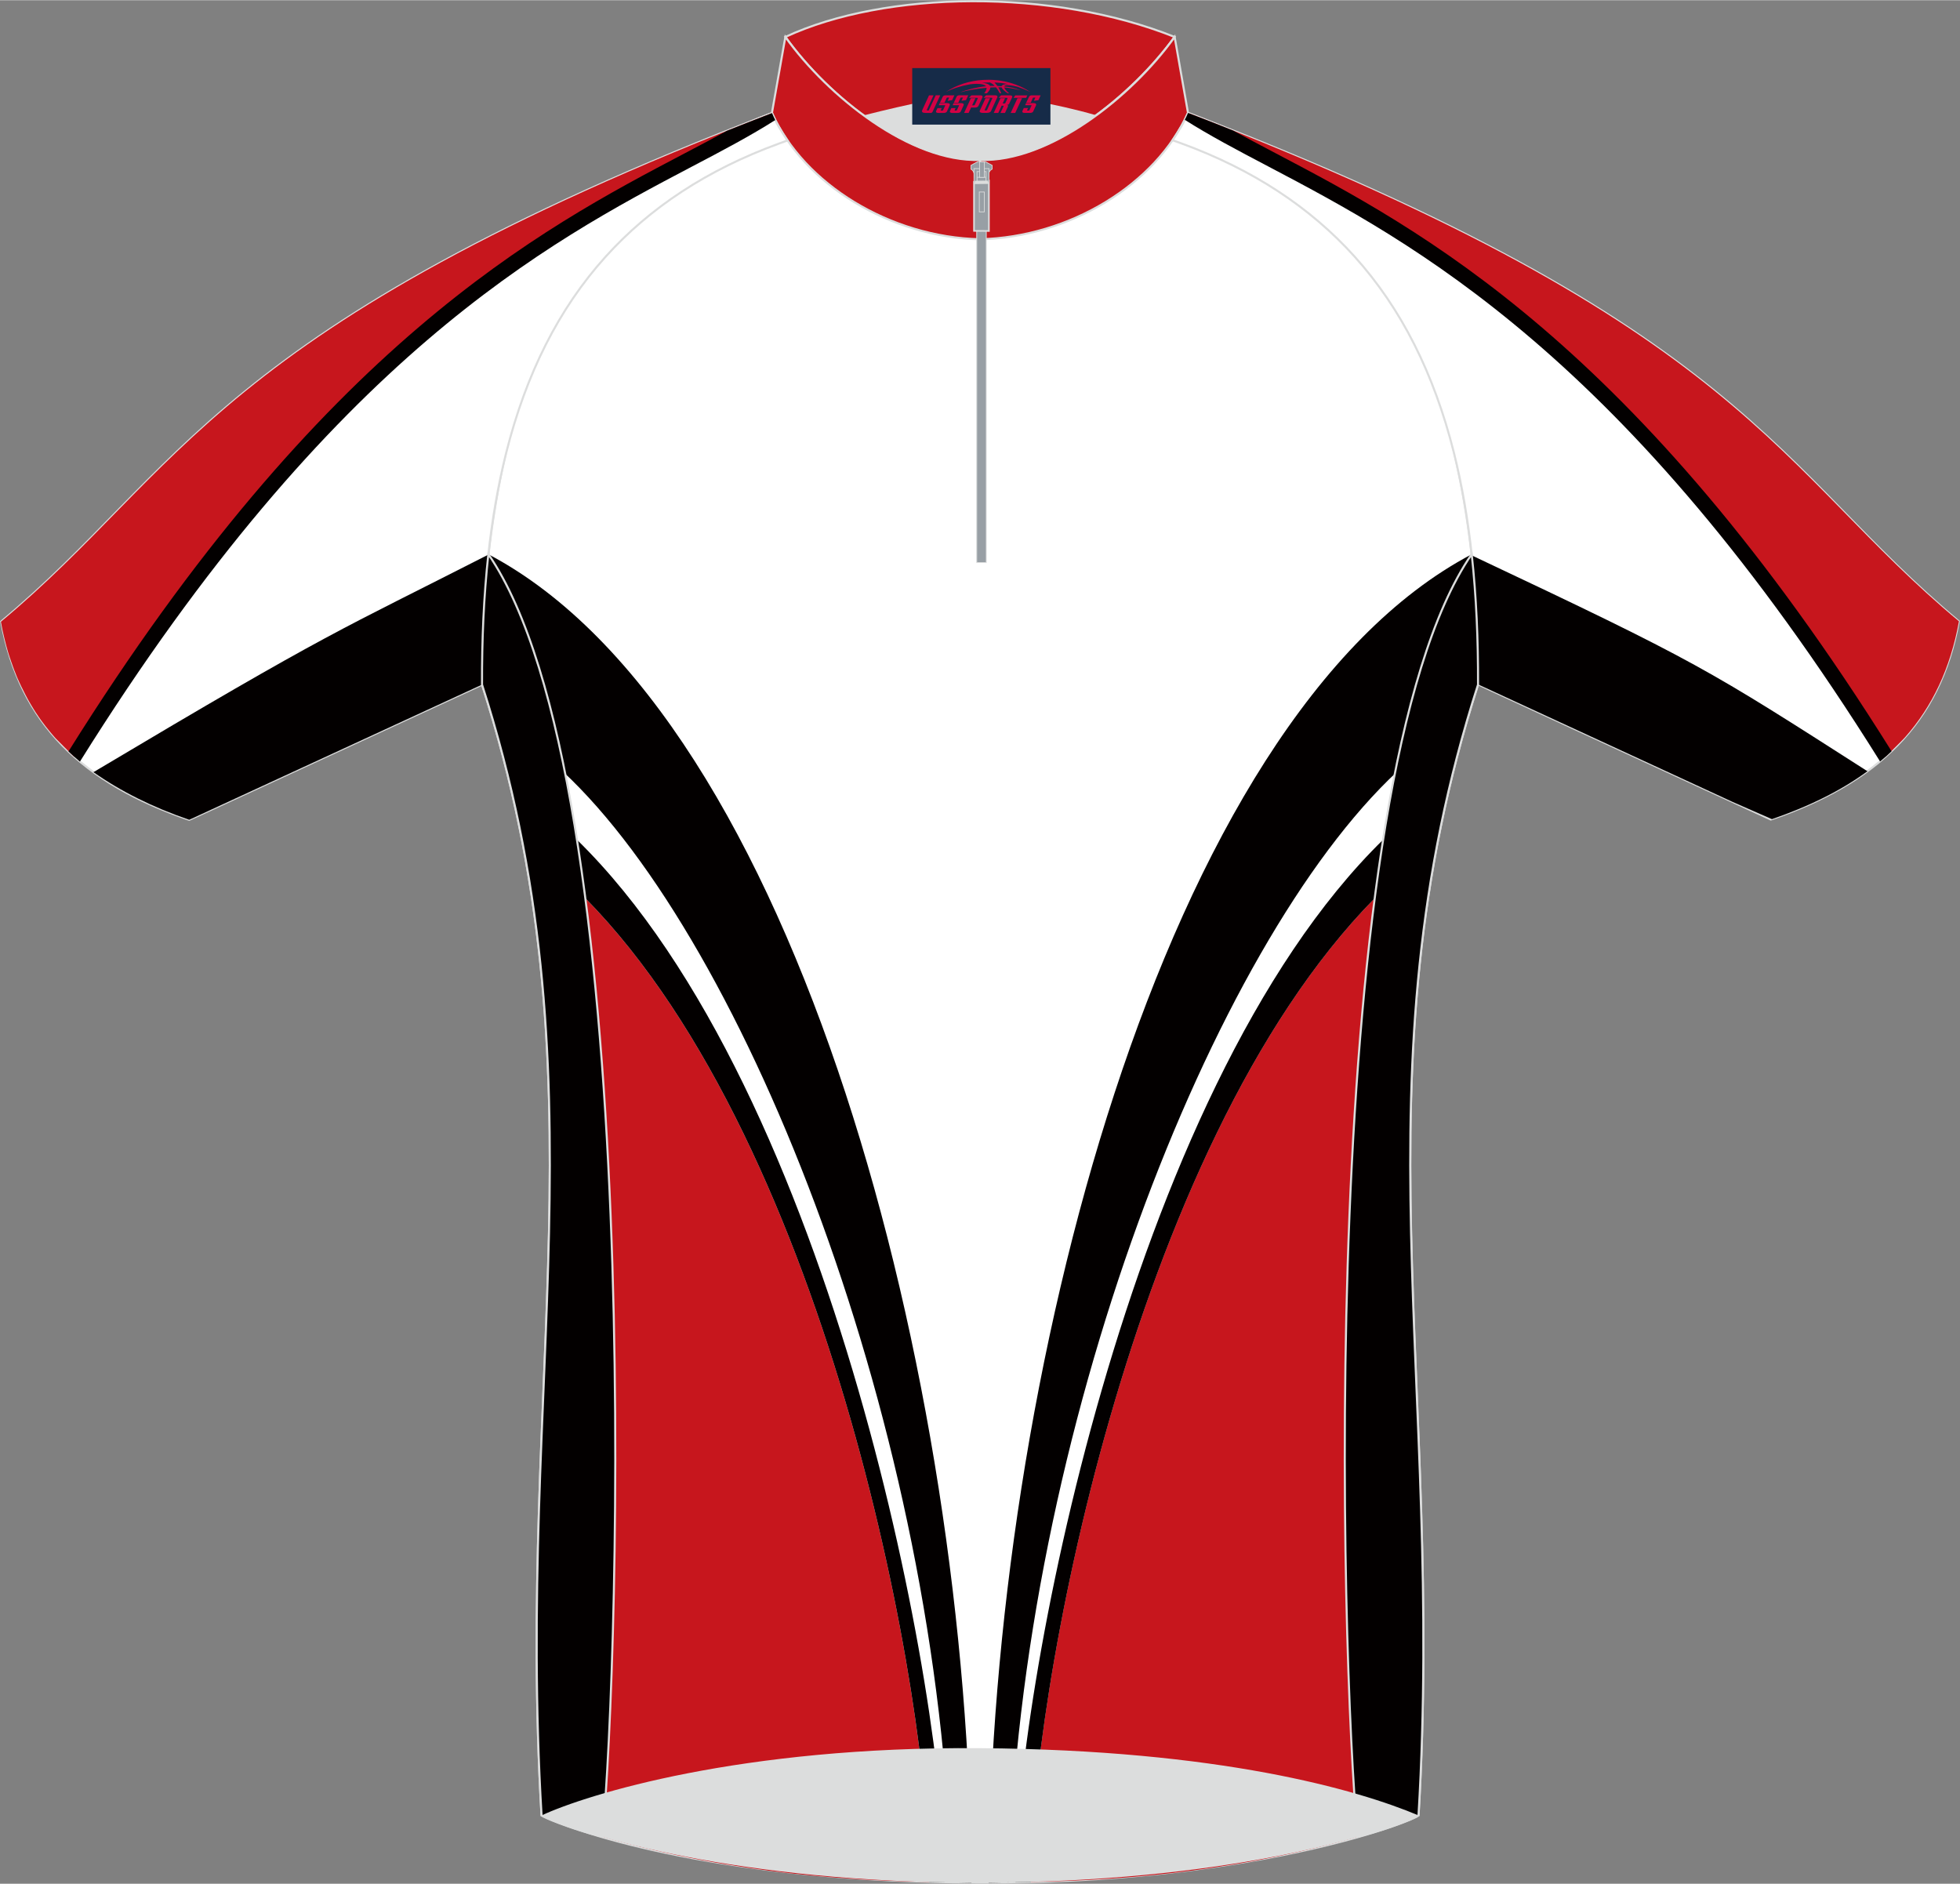 <?xml version="1.0" encoding="utf-8"?>
<!-- Generator: Adobe Illustrator 24.0.1, SVG Export Plug-In . SVG Version: 6.00 Build 0)  -->
<svg xmlns="http://www.w3.org/2000/svg" xmlns:xlink="http://www.w3.org/1999/xlink" version="1.1" id="_x37C_" x="0px" y="0px" width="340px" height="326.8px" viewBox="0 0 340.38 327.1" enable-background="new 0 0 340.38 327.1" xml:space="preserve">
<rect x="0" y="0" width="340.38" height="327.1" fill="#808080" stroke="none"/>
<path fill-rule="evenodd" clip-rule="evenodd" fill="#FFFFFF" stroke="#DCDDDD" stroke-width="0.359" stroke-miterlimit="22.926" d="  M170.2,21.85c-12.33-0.15-24.47-0.68-36.12-2.25c-40.03,14.8-50.66,60.27-50.37,99.21c21.71,67.55,5.86,120.95,10.34,196.42  c6.51,3.13,31.53,11.54,76.15,11.68c45.64,0.21,73.91-10.07,76.15-11.68c4.48-75.47-11.37-128.87,10.34-196.42  c0.29-38.94-10.35-84.4-50.37-99.2C194.66,21.17,182.53,21.7,170.2,21.85z"/>
<path fill-rule="evenodd" clip-rule="evenodd" fill="#C7161D" d="M104.61,318.93c23.44,6.72,44.97,7.64,56.75,7.85  c0.31-30.4-16.92-127.33-59.71-170.84C109.06,216.29,106.86,295.46,104.61,318.93z"/>
<path fill-rule="evenodd" clip-rule="evenodd" fill="#030000" d="M168.7,326.91l-7.34-0.13c0.31-30.4-16.92-127.33-59.71-170.84  c-2.49-19.98-7.99-39.81-16.84-59.72C138.75,124.64,168.3,240.46,168.7,326.91z"/>
<path fill-rule="evenodd" clip-rule="evenodd" fill="#FFFFFF" d="M165.2,326.84l-1.16-0.02c0.31-30.4-18.95-137.19-63.93-181.11  c-0.62-4.21-1.85-9.22-2.41-11.81C129.76,163.73,163.22,248.76,165.2,326.84z"/>
<path fill-rule="evenodd" clip-rule="evenodd" fill="#C7161D" d="M235.78,318.93c-23.44,6.72-44.97,7.64-56.75,7.85  c-0.31-30.4,16.92-127.33,59.71-170.84C231.33,216.29,233.52,295.46,235.78,318.93z"/>
<path fill-rule="evenodd" clip-rule="evenodd" fill="#030000" d="M171.7,326.91l7.34-0.13c-0.31-30.4,16.92-127.33,59.71-170.84  c2.49-19.98,7.99-39.81,16.84-59.72C201.63,124.64,172.08,240.46,171.7,326.91z"/>
<path fill-rule="evenodd" clip-rule="evenodd" fill="#FFFFFF" d="M175.18,326.84l1.17-0.02c-0.31-30.4,18.95-137.19,63.93-181.11  c0.62-4.21,1.85-9.22,2.42-11.81C210.63,163.73,177.17,248.76,175.18,326.84z"/>
<path fill-rule="evenodd" clip-rule="evenodd" fill="#C7161D" stroke="#DCDDDD" stroke-width="0.359" stroke-miterlimit="10" d="  M136.39,6.38c17.43-8.1,46.49-8.44,67.59,0c-7.32,10.09-21.53,21.74-33.8,21.36C158.14,28.08,144.06,17.07,136.39,6.38z"/>
<path fill-rule="evenodd" clip-rule="evenodd" fill="#C7161D" stroke="#DCDDDD" stroke-width="0.359" stroke-miterlimit="10" d="  M203.99,6.38c-7.42,10.38-21.78,21.78-33.8,21.36v13.78c15.57-0.37,30.58-9.53,36.12-21.96L203.99,6.38z"/>
<path fill-rule="evenodd" clip-rule="evenodd" fill="#C7161D" stroke="#DCDDDD" stroke-width="0.359" stroke-miterlimit="10" d="  M136.39,6.38c7.42,10.38,21.78,21.78,33.79,21.36v13.78c-15.57-0.37-30.59-9.53-36.12-21.96L136.39,6.38z"/>
<path fill-rule="evenodd" clip-rule="evenodd" fill="#DCDDDD" d="M149.96,20.01c7.98-2.02,14.45-3.35,20.46-4.02  c5.17,0.81,12.52,1.85,19.92,3.99c-6.68,4.99-12.99,7.89-20.15,7.77C161.12,27.83,154.3,23.16,149.96,20.01z"/>
<path fill-rule="evenodd" clip-rule="evenodd" fill="#FFFFFF" stroke="#DCDDDD" stroke-width="0.359" stroke-miterlimit="22.926" d="  M134.07,19.61c0.69,1.7,1.73,3.31,2.68,4.75c-0.22,0.08-1.29,0.47-1.5,0.55c-12.45,4.55-22.39,11.11-30.09,19.65  c-8.17,9.07-13.8,20.36-17.24,33.99c-2.81,11.18-4.16,23.94-4.2,38.36c0,0.1,0,1.84,0,1.95l-50.86,23.47  c-18.42-6.32-29.39-16.61-32.65-34.42C31.78,81.63,37.07,56.97,134.07,19.61z"/>
<path fill-rule="evenodd" clip-rule="evenodd" fill="#C7161D" d="M134.07,19.61C110.29,34.84,66.65,45.25,12.88,131.38l-0.02-0.01  c-0.56-0.56-2.54-2.49-3.2-3.19c-0.11-0.12-0.21-0.23-0.31-0.35l0,0l0,0c-0.15-0.18-0.31-0.36-0.46-0.54l-0.03-0.04  c-0.14-0.17-0.28-0.34-0.42-0.51l-0.05-0.06c-0.13-0.17-0.27-0.33-0.4-0.5l-0.05-0.06c-0.13-0.17-0.26-0.34-0.39-0.52l-0.04-0.05  c-0.13-0.18-0.26-0.36-0.4-0.54l-0.03-0.04c-0.13-0.19-0.27-0.39-0.4-0.58l0,0c-0.13-0.2-0.26-0.39-0.39-0.58l-0.04-0.05  c-0.12-0.19-0.24-0.37-0.35-0.56l-0.04-0.06c-0.12-0.19-0.22-0.37-0.34-0.56l-0.04-0.06c-0.11-0.19-0.22-0.38-0.33-0.57l-0.04-0.06  c-0.12-0.2-0.22-0.4-0.33-0.59l-0.02-0.04c-0.12-0.21-0.22-0.42-0.34-0.64l-0.02-0.04c-0.11-0.21-0.22-0.41-0.31-0.62l-0.03-0.06  c-0.1-0.2-0.2-0.4-0.3-0.6l-0.04-0.07c-0.1-0.2-0.19-0.4-0.28-0.6l-0.04-0.08c-0.09-0.21-0.18-0.41-0.28-0.62l-0.03-0.06  c-0.09-0.22-0.19-0.44-0.28-0.66l-0.01-0.04c-0.09-0.22-0.18-0.46-0.27-0.69l-0.02-0.04c-0.08-0.22-0.17-0.45-0.25-0.67l-0.02-0.06  c-0.08-0.22-0.16-0.44-0.23-0.66l-0.03-0.07c-0.07-0.22-0.15-0.44-0.22-0.66l-0.03-0.07c-0.07-0.22-0.14-0.45-0.22-0.68l-0.02-0.06  c-0.07-0.24-0.14-0.49-0.22-0.74v-0.02c-0.07-0.25-0.14-0.5-0.21-0.75l-0.01-0.05c-0.06-0.24-0.13-0.48-0.19-0.73l-0.02-0.08  c-0.06-0.23-0.12-0.48-0.17-0.71l-0.02-0.08c-0.05-0.24-0.11-0.49-0.16-0.72l-0.02-0.08c-0.05-0.25-0.11-0.49-0.15-0.75l-0.01-0.05  c-0.05-0.27-0.11-0.54-0.15-0.81C31.78,81.63,37.07,56.97,134.07,19.61z"/>
<path fill-rule="evenodd" clip-rule="evenodd" fill="#030000" d="M134.63,20.82c-4.25,2.7-9.08,5.26-14.49,8.09  C95.16,42.05,57.89,61.76,13.88,132.23l-1-0.86c-0.33-0.3-0.66-0.6-0.99-0.91C56.22,59.56,93.7,39.84,118.91,26.59  c2.57-1.35,5.01-2.63,7.31-3.9c2.55-1.02,5.17-2.04,7.85-3.08C134.24,20.02,134.42,20.41,134.63,20.82z"/>
<path fill-rule="evenodd" clip-rule="evenodd" fill="#030000" d="M84.84,96.27c-26.17,13.35-26.85,12.9-68.61,37.79  c4.73,3.32,10.26,6.09,16.63,8.27l50.85-23.47L84.84,96.27z"/>
<path fill-rule="evenodd" clip-rule="evenodd" fill="#030000" d="M255.55,96.22c29.26-2.72,42.34,5.26,68.61,37.79  c-4.73,3.32-10.26,6.09-16.63,8.27l-50.85-23.47L255.55,96.22z"/>
<path fill-rule="evenodd" clip-rule="evenodd" fill="#FFFFFF" stroke="#DCDDDD" stroke-width="0.359" stroke-miterlimit="22.926" d="  M206.32,19.57c-0.69,1.7-1.74,3.31-2.68,4.75c0.22,0.08,1.29,0.47,1.5,0.54c12.45,4.55,22.39,11.11,30.09,19.65  c8.17,9.07,13.8,20.36,17.24,33.99c2.81,11.18,4.15,23.94,4.2,38.36c0,0.1,0,1.84,0,1.95l50.85,23.47  c18.42-6.32,29.39-16.61,32.65-34.41C308.61,81.58,303.32,56.93,206.32,19.57z"/>
<path fill-rule="evenodd" clip-rule="evenodd" fill="#C7161D" d="M206.32,19.57c23.79,15.23,67.42,25.65,121.19,111.76  c0.57-0.57,2.78-2.71,3.31-3.31c4.74-5.35,7.88-11.96,9.38-20.16C308.61,81.58,303.32,56.93,206.32,19.57z"/>
<path fill-rule="evenodd" clip-rule="evenodd" fill="#030000" d="M214.17,22.65c2.3,1.26,4.74,2.54,7.31,3.9  c25.21,13.26,62.69,32.98,107.02,103.88c-0.32,0.31-0.66,0.61-0.99,0.91l-1.01,0.86c-44.01-70.47-81.26-90.18-106.25-103.33  c-5.41-2.84-10.24-5.39-14.49-8.09c0.2-0.4,0.39-0.8,0.56-1.2C209,20.6,211.62,21.63,214.17,22.65z"/>
<path fill-rule="evenodd" clip-rule="evenodd" fill="#030000" d="M255.6,96.42c39.42,18.6,40.76,19.6,68.71,37.48  c-4.6,3.37-10.13,6.09-16.59,8.32l-6.8-2.98l-44.25-20.43c0-0.11,0-1.85,0-1.95C256.65,109.63,256.3,102.82,255.6,96.42z"/>

<path fill-rule="evenodd" clip-rule="evenodd" fill="#030000" stroke="#DCDDDD" stroke-width="0.359" stroke-miterlimit="22.926" d="  M235.78,318.93c3-0.78,5.56-1.63,7.4-2.32c1.85-0.69,2.99-1.22,3.16-1.38c4.48-75.47-11.37-128.84,10.34-196.37  c0.03-7.76-0.3-15.34-1.1-22.65C228.36,135.82,232.81,288.07,235.78,318.93z"/>
<path fill-rule="evenodd" clip-rule="evenodd" fill="#030000" stroke="#DCDDDD" stroke-width="0.359" stroke-miterlimit="22.926" d="  M104.61,318.93c-3-0.78-5.56-1.63-7.4-2.32c-1.85-0.69-2.99-1.22-3.16-1.38c-4.48-75.47,11.37-128.84-10.34-196.37  c-0.03-7.76,0.3-15.34,1.1-22.65C112.03,135.82,107.58,288.07,104.61,318.93z"/>
<path fill-rule="evenodd" clip-rule="evenodd" fill="#DCDDDD" d="M170.2,303.55c41.63,0.31,65.53,7.21,76.15,11.68  c-8.01,3.76-34.24,11.61-76.15,11.68c-41.91,0.08-69.16-8.26-76.15-11.68C101.9,311.59,128.57,303.24,170.2,303.55z"/>
<rect x="169.62" y="28.48" fill="#989FA5" stroke="#DCDDDD" stroke-width="0.142" stroke-miterlimit="22.926" width="1.66" height="69.18"/>
<g>
	<g>
		<path fill="#DCDDDD" d="M169.72,30.15c0.31,0,0.62,0,0.93,0.01L169.72,30.15z M169.72,30.15L169.72,30.15L169.72,30.15z"/>
		<path fill="none" stroke="#DCDDDD" stroke-width="0.283" stroke-miterlimit="22.926" d="M169.72,30.15c0.31,0,0.62,0,0.93,0.01     M169.72,30.15L169.72,30.15L169.72,30.15z"/>
	</g>
	<g>
		<path fill="#DCDDDD" d="M169.83,28.94c0.31,0,0.62,0,0.93,0.01L169.83,28.94z M169.83,28.94L169.83,28.94L169.83,28.94z"/>
		<path fill="none" stroke="#DCDDDD" stroke-width="0.283" stroke-miterlimit="22.926" d="M169.83,28.94c0.31,0,0.62,0,0.93,0.01     M169.83,28.94L169.83,28.94L169.83,28.94z"/>
	</g>
	<g>
		<path fill="#DCDDDD" d="M170.98,29.5c-0.36,0-0.72-0.01-1.09-0.01L170.98,29.5z M170.98,29.5L170.98,29.5L170.98,29.5z"/>
		<path fill="none" stroke="#DCDDDD" stroke-width="0.283" stroke-miterlimit="22.926" d="M170.98,29.5    c-0.36,0-0.72-0.01-1.09-0.01 M170.98,29.5L170.98,29.5L170.98,29.5z"/>
	</g>
	<g>
		<path fill="#DCDDDD" d="M171.09,28.28c-0.36,0-0.72-0.01-1.09-0.01L171.09,28.28z M171.09,28.28L171.09,28.28L171.09,28.28z"/>
		<path fill="none" stroke="#DCDDDD" stroke-width="0.283" stroke-miterlimit="22.926" d="M171.09,28.28    c-0.36,0-0.72-0.01-1.09-0.01 M171.09,28.28L171.09,28.28L171.09,28.28z"/>
	</g>
	<g>
		<path fill="none" stroke="#DCDDDD" stroke-width="0.283" stroke-miterlimit="22.926" d="M169.27,30.03c0.47,0,0.94,0,1.41,0     M169.27,30.03L169.27,30.03L169.27,30.03z"/>
	</g>
	<g>
		<path fill="none" stroke="#DCDDDD" stroke-width="0.283" stroke-miterlimit="22.926" d="M169.38,28.88c0.47,0,0.94,0,1.41,0     M169.38,28.88L169.38,28.88L169.38,28.88z"/>
	</g>
	<g>
		<path fill="none" stroke="#DCDDDD" stroke-width="0.283" stroke-miterlimit="22.926" d="M171.04,29.32c-0.49,0-0.96,0-1.45,0     M171.04,29.32L171.04,29.32L171.04,29.32z"/>
	</g>
	<path fill="#DCDDDD" stroke="#DCDDDD" stroke-width="0.122" stroke-miterlimit="22.926" d="M171.71,28.57   c-0.77-0.04-1.62-0.02-2.4-0.06c-0.11,0.1-0.15,0.15-0.26,0.25c0.75,0.02,1.5,0.02,2.26,0.02   C171.46,28.71,171.58,28.64,171.71,28.57z"/>
	<path fill="#989FA5" stroke="#DCDDDD" stroke-width="0.122" stroke-miterlimit="22.926" d="M169.21,30.75c0.84,0,1.65,0,2.49,0   c-0.07-0.73,0.13-1.2,0.6-1.41c0-0.23,0-0.44,0-0.66c-0.41-0.22-0.83-0.43-1.23-0.66c-0.4,0-0.8,0-1.21,0   c-0.42,0.22-0.84,0.43-1.24,0.66c0,0.22,0,0.43,0,0.66C169.05,29.59,169.25,30.06,169.21,30.75z"/>
	<g>
		<path fill="#DCDDDD" d="M169.86,35.23c0.31,0,0.62,0.01,0.93,0.01L169.86,35.23z M169.86,35.23L169.86,35.23L169.86,35.23z"/>
		<path fill="none" stroke="#DCDDDD" stroke-width="0.283" stroke-miterlimit="22.926" d="M169.86,35.23    c0.31,0,0.62,0.01,0.93,0.01 M169.86,35.23L169.86,35.23L169.86,35.23z"/>
	</g>
	<g>
		<path fill="#DCDDDD" d="M169.86,33.58c0.31,0,0.62,0.01,0.93,0.01L169.86,33.58z M169.86,33.58L169.86,33.58L169.86,33.58z"/>
		<path fill="none" stroke="#DCDDDD" stroke-width="0.283" stroke-miterlimit="22.926" d="M169.86,33.58    c0.31,0,0.62,0.01,0.93,0.01 M169.86,33.58L169.86,33.58L169.86,33.58z"/>
	</g>
	<g>
		<path fill="#DCDDDD" d="M169.94,31.98c0.31,0,0.62,0.01,0.93,0.01L169.94,31.98z M169.94,31.98L169.94,31.98L169.94,31.98z"/>
		<path fill="none" stroke="#DCDDDD" stroke-width="0.283" stroke-miterlimit="22.926" d="M169.94,31.98    c0.31,0,0.62,0.01,0.93,0.01 M169.94,31.98L169.94,31.98L169.94,31.98z"/>
	</g>
	<g>
		<path fill="#DCDDDD" d="M171.13,36.07c-0.36,0-0.72-0.01-1.09-0.01L171.13,36.07z M171.13,36.07L171.13,36.07L171.13,36.07z"/>
		<path fill="none" stroke="#DCDDDD" stroke-width="0.283" stroke-miterlimit="22.926" d="M171.13,36.07    c-0.36,0-0.72-0.01-1.09-0.01 M171.13,36.07L171.13,36.07L171.13,36.07z"/>
	</g>
	<g>
		<path fill="#DCDDDD" d="M171.13,34.44c-0.36,0-0.72-0.01-1.09-0.01L171.13,34.44z M171.13,34.44L171.13,34.44L171.13,34.44z"/>
		<path fill="none" stroke="#DCDDDD" stroke-width="0.283" stroke-miterlimit="22.926" d="M171.13,34.44    c-0.36,0-0.72-0.01-1.09-0.01 M171.13,34.44L171.13,34.44L171.13,34.44z"/>
	</g>
	<g>
		<path fill="#DCDDDD" d="M171.13,32.79c-0.36,0-0.72-0.01-1.09-0.01L171.13,32.79z M171.13,32.79L171.13,32.79L171.13,32.79z"/>
		<path fill="none" stroke="#DCDDDD" stroke-width="0.283" stroke-miterlimit="22.926" d="M171.13,32.79    c-0.36,0-0.72-0.01-1.09-0.01 M171.13,32.79L171.13,32.79L171.13,32.79z"/>
	</g>
	<g>
		<path fill="none" stroke="#DCDDDD" stroke-width="0.283" stroke-miterlimit="22.926" d="M169.42,33.25c0.47,0,0.94,0,1.41,0     M169.42,33.25L169.42,33.25L169.42,33.25z"/>
	</g>
	<g>
		<path fill="none" stroke="#DCDDDD" stroke-width="0.283" stroke-miterlimit="22.926" d="M169.5,31.59c0.47,0,0.94,0,1.41,0     M169.5,31.59L169.5,31.59L169.5,31.59z"/>
	</g>
	<g>
		<path fill="none" stroke="#DCDDDD" stroke-width="0.283" stroke-miterlimit="22.926" d="M169.18,29.4c0.47,0,0.94,0,1.41,0     M169.18,29.4L169.18,29.4L169.18,29.4z"/>
	</g>
	<g>
		<path fill="none" stroke="#DCDDDD" stroke-width="0.283" stroke-miterlimit="22.926" d="M171.26,32.34c-0.49,0-0.96,0-1.45,0     M171.26,32.34L171.26,32.34L171.26,32.34z"/>
	</g>
	<path fill="#989FA5" stroke="#DCDDDD" stroke-width="0.283" stroke-miterlimit="22.926" d="M169.15,40.06c0-2.84,0-5.68,0-8.52   c0.73,0,1.46,0,2.19,0c0.13-0.05,0.27-0.11,0.4-0.16c0,2.79,0,5.9,0,8.7C168.56,40.04,172.21,40.09,169.15,40.06z"/>
	<g>
		<path fill="none" stroke="#DCDDDD" stroke-width="0.122" stroke-miterlimit="22.926" d="M171.74,31.49c0,2.79,0,5.58,0,8.36     M171.74,31.49L171.74,31.49L171.74,31.49z"/>
	</g>
	<path fill="#989FA5" stroke="#DCDDDD" stroke-width="0.122" stroke-miterlimit="22.926" d="M169.14,31.77c0-0.84,0-1.68,0-2.52   c0.87,0,1.73,0,2.61,0c0,0.81,0,1.63,0,2.43c-0.17,0-0.34,0-0.51,0c0-0.64,0-1.28,0-1.92c-0.52,0-1.05,0-1.57,0   c0,0.66,0,1.3,0,1.96C169.49,31.71,169.31,31.71,169.14,31.77z"/>
	
		<rect x="170.07" y="33.31" fill="#989FA5" stroke="#DCDDDD" stroke-width="0.122" stroke-miterlimit="22.926" width="0.87" height="3.45"/>
	
		<rect x="170.11" y="28.07" fill="#989FA5" stroke="#DCDDDD" stroke-width="0.122" stroke-miterlimit="22.926" width="0.84" height="2.7"/>
	
		<line fill="none" stroke="#DCDDDD" stroke-width="0.566" stroke-miterlimit="22.926" x1="169.27" y1="31.65" x2="171.62" y2="31.62"/>
</g>
<g id="tag_logo">
	<rect y="11.79" fill="#162B48" width="24" height="9.818" x="158.42"/>
	<g>
		<path fill="#D30044" d="M174.38,14.98l0.005-0.011c0.131-0.311,1.085-0.262,2.351,0.071c0.715,0.24,1.44,0.54,2.193,0.9    c-0.218-0.147-0.447-0.289-0.682-0.42l0.011,0.005l-0.011-0.005c-1.478-0.845-3.218-1.418-5.1-1.62    c-1.282-0.115-1.658-0.082-2.411-0.055c-2.449,0.142-4.68,0.905-6.458,2.095c1.26-0.638,2.722-1.075,4.195-1.336    c1.467-0.18,2.476-0.033,2.771,0.344c-1.691,0.175-3.469,0.633-4.555,1.075c1.156-0.338,2.967-0.665,4.647-0.813    c0.016,0.251-0.115,0.567-0.415,0.96h0.475c0.376-0.382,0.584-0.725,0.595-1.004c0.333-0.022,0.66-0.033,0.971-0.033    C173.21,15.42,173.42,15.77,173.62,16.16h0.262c-0.125-0.344-0.295-0.687-0.518-1.036c0.207,0,0.393,0.005,0.567,0.011    c0.104,0.267,0.496,0.66,1.058,1.025h0.245c-0.442-0.365-0.753-0.753-0.835-1.004c1.047,0.065,1.696,0.224,2.885,0.513    C176.2,15.24,175.46,15.07,174.38,14.98z M171.94,14.89c-0.164-0.295-0.655-0.485-1.402-0.551    c0.464-0.033,0.922-0.055,1.364-0.055c0.311,0.147,0.589,0.344,0.84,0.589C172.48,14.87,172.21,14.88,171.94,14.89z M173.92,14.94c-0.224-0.016-0.458-0.027-0.715-0.044c-0.147-0.202-0.311-0.398-0.502-0.6c0.082,0,0.164,0.005,0.24,0.011    c0.72,0.033,1.429,0.125,2.138,0.273C174.41,14.54,174.03,14.7,173.92,14.94z"/>
		<path fill="#D30044" d="M161.34,16.52L160.17,19.07C159.99,19.44,160.26,19.58,160.74,19.58l0.873,0.005    c0.115,0,0.251-0.049,0.327-0.175l1.342-2.891H162.5L161.28,19.15H161.11c-0.147,0-0.185-0.033-0.147-0.125l1.156-2.504H161.34L161.34,16.52z M163.2,17.87h1.271c0.36,0,0.584,0.125,0.442,0.425L164.44,19.33C164.34,19.55,164.07,19.58,163.84,19.58H162.92c-0.267,0-0.442-0.136-0.349-0.333l0.235-0.513h0.742L163.37,19.11C163.35,19.16,163.39,19.17,163.45,19.17h0.18    c0.082,0,0.125-0.016,0.147-0.071l0.376-0.813c0.011-0.022,0.011-0.044-0.055-0.044H163.03L163.2,17.87L163.2,17.87z M164.02,17.8h-0.78l0.475-1.025c0.098-0.218,0.338-0.256,0.578-0.256H165.74L165.35,17.36L164.57,17.48l0.262-0.562H164.54c-0.082,0-0.12,0.016-0.147,0.071L164.02,17.8L164.02,17.8z M165.61,17.87L165.44,18.24h1.069c0.06,0,0.06,0.016,0.049,0.044    L166.18,19.1C166.16,19.15,166.12,19.17,166.04,19.17H165.86c-0.055,0-0.104-0.011-0.082-0.06l0.175-0.376H165.21L164.98,19.25C164.88,19.44,165.06,19.58,165.33,19.58h0.916c0.24,0,0.502-0.033,0.605-0.251l0.475-1.031c0.142-0.3-0.082-0.425-0.442-0.425H165.61L165.61,17.87z M166.42,17.8l0.371-0.818c0.022-0.055,0.06-0.071,0.147-0.071h0.295L166.97,17.47l0.791-0.115l0.387-0.845H166.7c-0.24,0-0.48,0.038-0.578,0.256L165.65,17.8L166.42,17.8L166.42,17.8z M168.82,18.26h0.278c0.087,0,0.153-0.022,0.202-0.115    l0.496-1.075c0.033-0.076-0.011-0.12-0.125-0.12H168.27l0.431-0.431h1.522c0.355,0,0.485,0.153,0.393,0.355l-0.676,1.445    c-0.06,0.125-0.175,0.333-0.644,0.327l-0.649-0.005L168.21,19.58H167.43l1.178-2.558h0.785L168.82,18.26L168.82,18.26z     M171.41,19.07c-0.022,0.049-0.06,0.076-0.142,0.076h-0.191c-0.082,0-0.109-0.027-0.082-0.076l0.944-2.051h-0.785l-0.987,2.138    c-0.125,0.273,0.115,0.415,0.453,0.415h0.72c0.327,0,0.649-0.071,0.769-0.322l1.085-2.384c0.093-0.202-0.06-0.355-0.415-0.355    h-1.533l-0.431,0.431h1.38c0.115,0,0.164,0.033,0.131,0.104L171.41,19.07L171.41,19.07z M174.13,17.94h0.278    c0.087,0,0.158-0.022,0.202-0.115l0.344-0.753c0.033-0.076-0.011-0.12-0.125-0.12h-1.402l0.425-0.431h1.527    c0.355,0,0.485,0.153,0.393,0.355l-0.529,1.124c-0.044,0.093-0.147,0.18-0.393,0.18c0.224,0.011,0.256,0.158,0.175,0.327    l-0.496,1.075h-0.785l0.54-1.167c0.022-0.055-0.005-0.087-0.104-0.087h-0.235L173.36,19.58h-0.785l1.178-2.558h0.785L174.13,17.94L174.13,17.94z M176.7,17.03L175.52,19.58h0.785l1.184-2.558H176.7L176.7,17.03z M178.21,16.96l0.202-0.431h-2.1l-0.295,0.431    H178.21L178.21,16.96z M178.19,17.87h1.271c0.36,0,0.584,0.125,0.442,0.425l-0.475,1.031c-0.104,0.218-0.371,0.251-0.605,0.251    h-0.916c-0.267,0-0.442-0.136-0.349-0.333l0.235-0.513h0.742L178.36,19.11c-0.022,0.049,0.022,0.06,0.082,0.06h0.18    c0.082,0,0.125-0.016,0.147-0.071l0.376-0.813c0.011-0.022,0.011-0.044-0.049-0.044h-1.069L178.19,17.87L178.19,17.87z     M179,17.8H178.22l0.475-1.025c0.098-0.218,0.338-0.256,0.578-0.256h1.451l-0.387,0.845l-0.791,0.115l0.262-0.562h-0.295    c-0.082,0-0.12,0.016-0.147,0.071L179,17.8z"/>
	</g>
</g>
</svg>